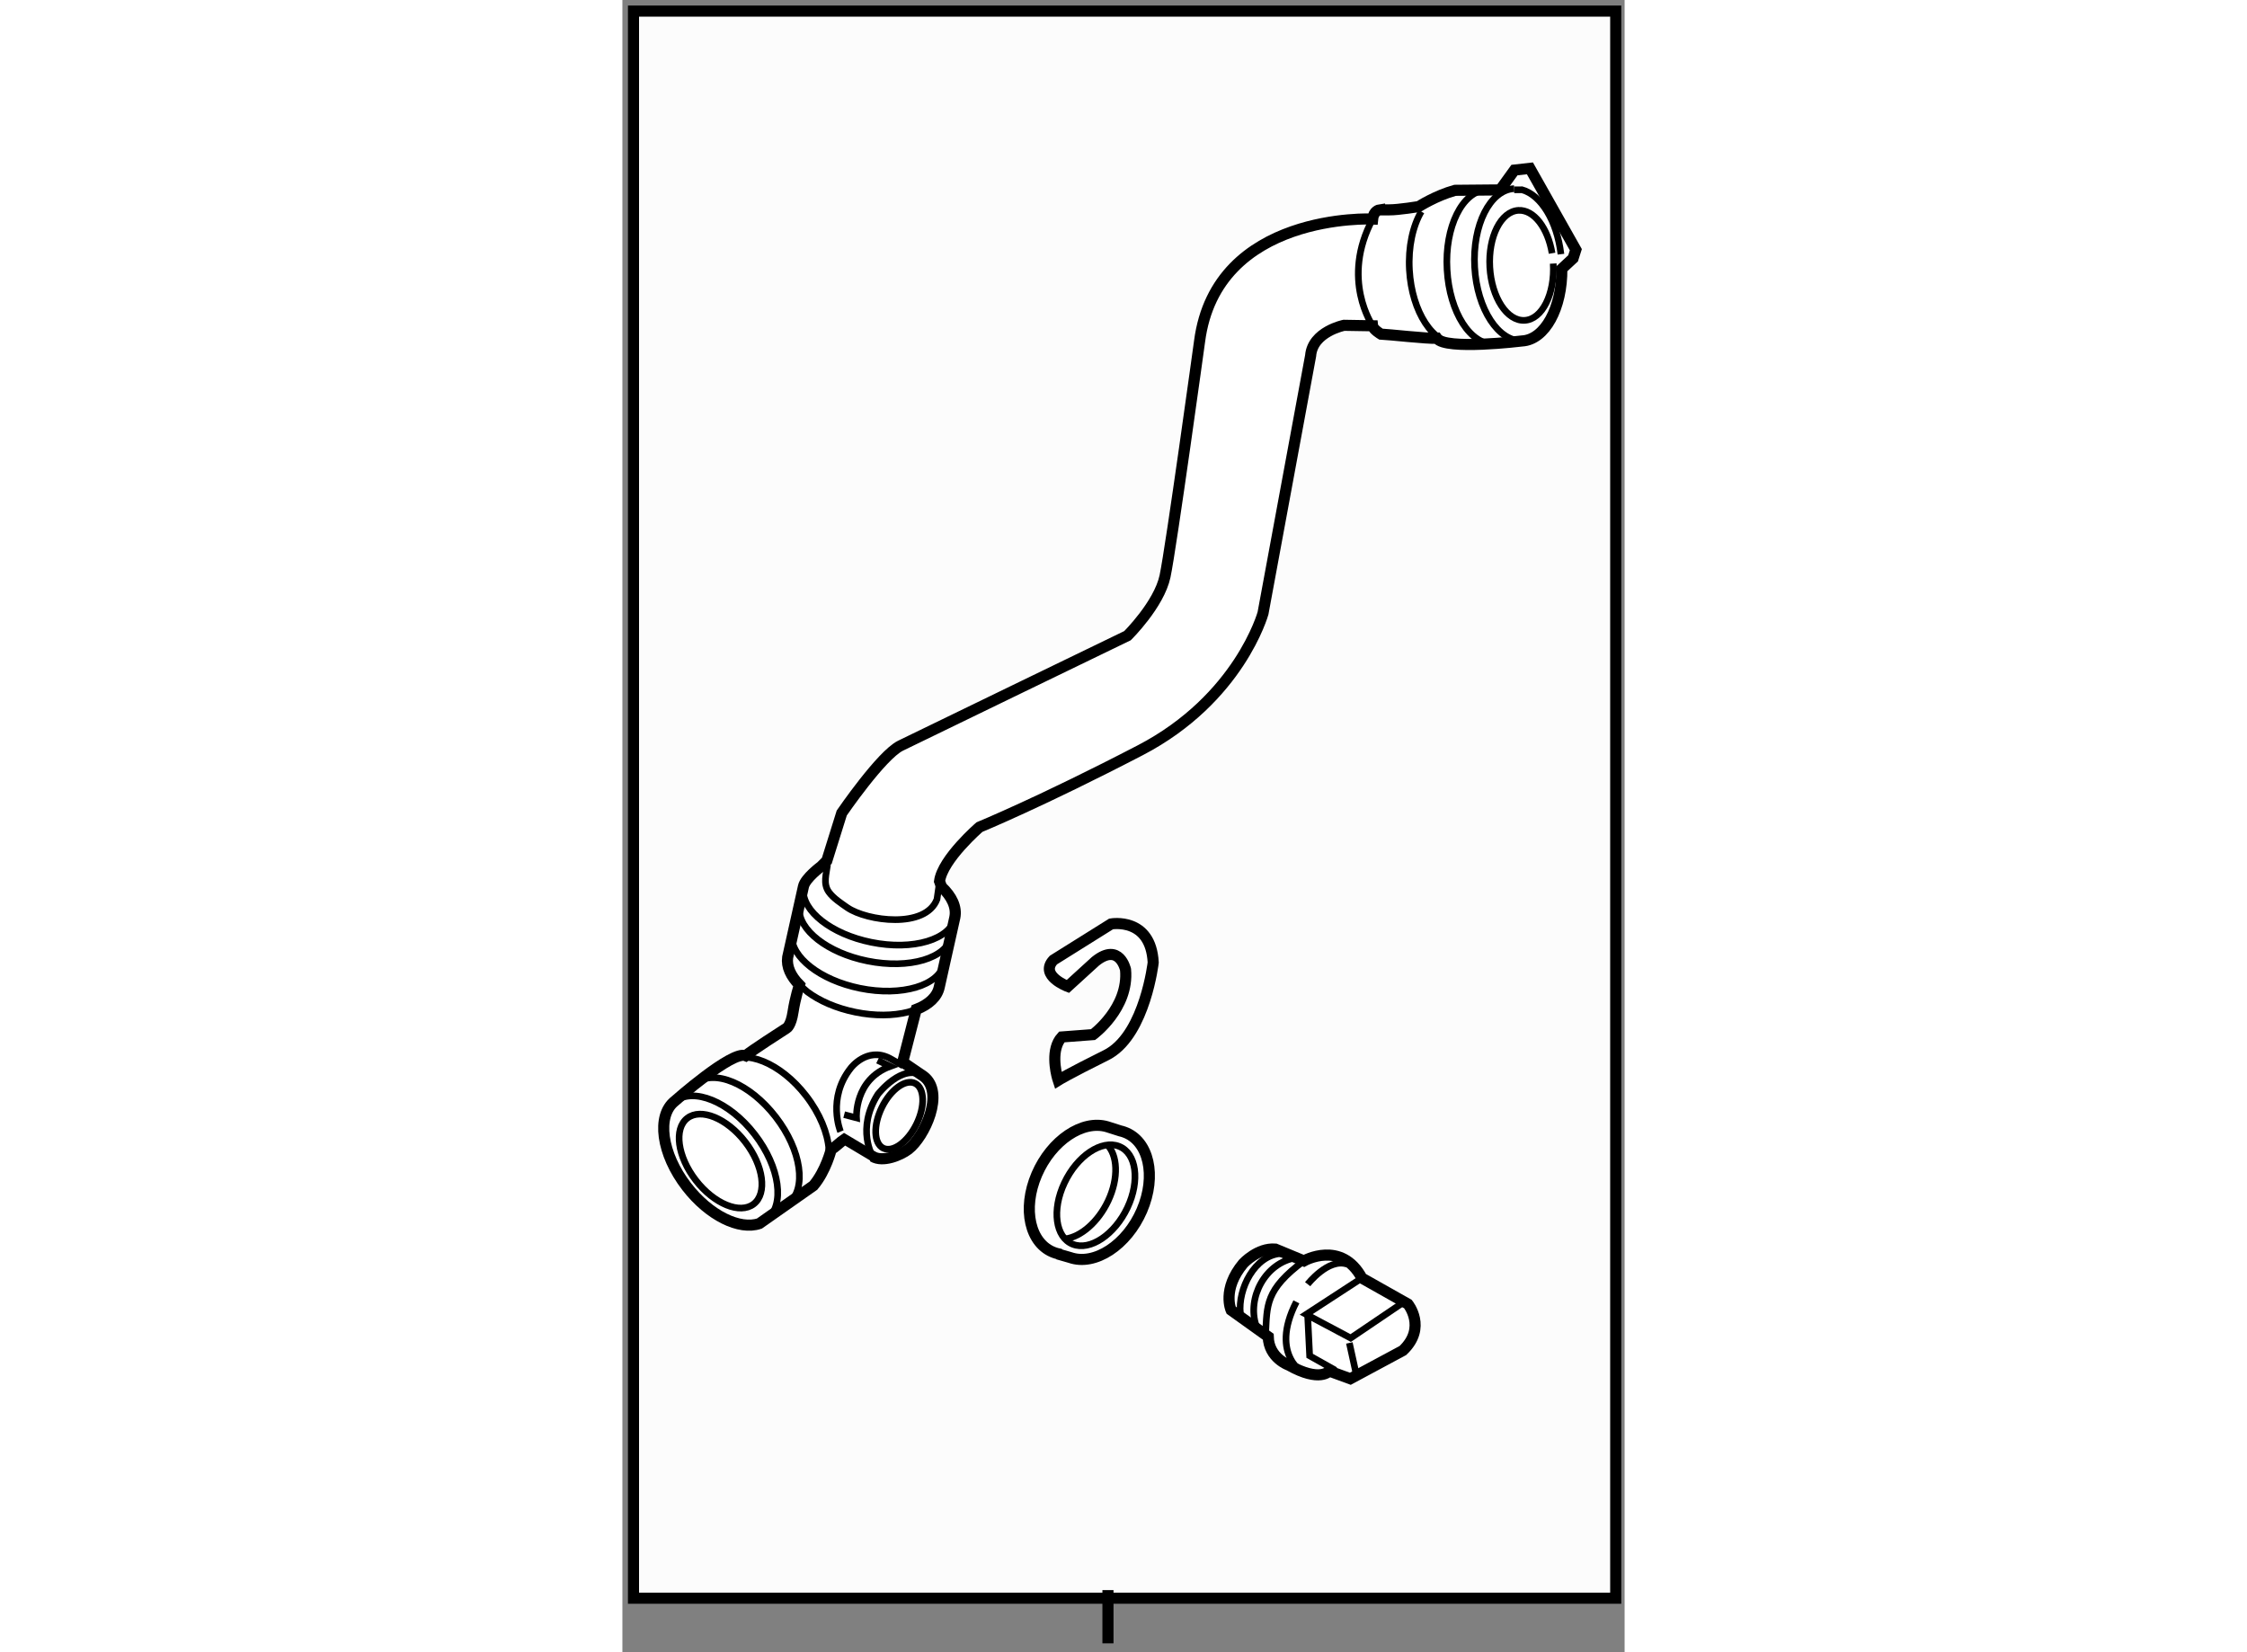 <?xml version="1.0" encoding="utf-8"?>
<!-- Generator: Adobe Illustrator 15.1.0, SVG Export Plug-In . SVG Version: 6.00 Build 0)  -->
<!DOCTYPE svg PUBLIC "-//W3C//DTD SVG 1.1//EN" "http://www.w3.org/Graphics/SVG/1.1/DTD/svg11.dtd">
<svg version="1.1" xmlns="http://www.w3.org/2000/svg" xmlns:xlink="http://www.w3.org/1999/xlink" x="0px" y="0px" width="244.8px"
	 height="180px" viewBox="2.25 62.75 45.15 74.433" enable-background="new 0 0 244.8 180" xml:space="preserve">
	
<rect x="2.25" y="62.75" width="45.15" height="74.433" fill="#808080" stroke="none"/>
	
<g><rect x="2.75" y="63.25" fill="#FCFCFC" stroke="#000000" stroke-width="0.5" width="44.25" height="71.5"></rect><line fill="none" stroke="#000000" stroke-width="0.5" x1="24.125" y1="134.385" x2="24.125" y2="136.783"></line></g><g><path fill="#FFFFFF" stroke="#000000" stroke-width="0.5" d="M36.359,72.203c0,0-0.268,0.037-0.308,0.414
						c0,0-7.044-0.332-7.8,5.517c0,0-1.282,9.306-1.555,10.579c-0.272,1.274-1.692,2.675-1.692,2.675s-9.361,4.532-10.225,4.957
						c-0.866,0.429-2.647,3.031-2.647,3.031l-0.672,2.15l-0.255,0.255c0,0-0.72,0.53-0.799,0.91c-0.01,0.049-0.711,3.19-0.711,3.19
						c-0.059,0.416,0.142,0.85,0.529,1.24c0,0-0.188,0.575-0.285,1.209c-0.094,0.634-0.291,0.738-0.291,0.738
						c-0.244,0.154-1.564,1.008-1.847,1.242c-0.608-0.245-3.181,2.037-3.181,2.037c-0.85,0.661-0.611,2.388,0.531,3.865
						c1.006,1.299,2.377,1.965,3.272,1.659l2.433-1.707c0.567-0.67,0.799-1.628,0.799-1.628c0.166-0.091,0.428-0.349,0.585-0.454
						c0,0,1.286,0.768,1.288,0.768c0.45,0.271,1.238-0.048,1.603-0.324c0.732-0.563,1.664-2.558,0.688-3.288l-0.942-0.642
						l0.609-2.371c0.563-0.217,0.948-0.566,1.04-1.013l0.7-3.13c0.095-0.465-0.139-0.952-0.599-1.382l-0.09-0.249
						c0.137-1.01,1.8-2.441,1.8-2.441s2.775-1.14,7.243-3.461c4.467-2.324,5.53-6.173,5.53-6.173l2.145-11.601
						c0.086-1.087,1.505-1.37,1.505-1.37l1.288,0.021c0.019,0.164,0.373,0.375,0.373,0.375c0.296,0.01,2.152,0.217,2.522,0.188
						c0.369,0.549,3.839,0.121,3.839,0.121c1.034-0.058,1.805-1.49,1.79-3.252l0.507-0.47L45.203,74l-2.069-3.666l-0.696,0.078
						l-0.646,0.894l-2.03,0.018c-0.863,0.238-1.626,0.726-1.626,0.726c0.043,0.002-0.946,0.159-1.339,0.154H36.359z"></path><path fill="none" stroke="#000000" stroke-width="0.3" d="M10.225,107.122l0.361,0.312c0.542,0.407,1.293,0.737,2.156,0.913
						c0.876,0.181,1.71,0.166,2.373-0.002l0.373-0.118"></path><path fill="none" stroke="#000000" stroke-width="0.3" d="M17.243,104.068c-0.208,1.01-1.901,1.517-3.783,1.132
						c-1.792-0.364-3.11-1.403-3.058-2.376"></path><path fill="none" stroke="#000000" stroke-width="0.3" d="M17.077,104.912c-0.207,1.008-1.905,1.514-3.792,1.129
						c-1.796-0.363-3.119-1.406-3.066-2.379"></path><path fill="none" stroke="#000000" stroke-width="0.3" d="M16.745,106.136c-0.205,1.014-1.905,1.521-3.794,1.136
						c-1.795-0.367-3.117-1.409-3.065-2.38"></path><path fill="none" stroke="#000000" stroke-width="0.3" d="M11.491,101.7c-0.051,0.426-0.213,0.858,0.063,1.24
					c0.201,0.278,0.547,0.501,0.828,0.698c0.889,0.609,3.53,0.966,4.041-0.377l0.116-0.809"></path><path fill="none" stroke="#000000" stroke-width="0.3" d="M8.738,117.716c0.85-0.659,0.615-2.386-0.529-3.863
					c-1.143-1.477-2.759-2.137-3.608-1.479"></path><ellipse transform="matrix(0.791 -0.612 0.612 0.791 -69.016 28.169)" fill="none" stroke="#000000" stroke-width="0.3" cx="6.69" cy="115.023" rx="1.409" ry="2.444"></ellipse><path fill="none" stroke="#000000" stroke-width="0.3" d="M9.72,116.979c0.853-0.661,0.598-2.41-0.565-3.913
					c-1.164-1.501-2.761-2.172-3.612-1.515"></path><path fill="none" stroke="#000000" stroke-width="0.3" d="M11.555,114.546c-0.053-0.745-0.407-1.627-1.035-2.436
					c-1.141-1.473-2.756-2.137-3.608-1.476"></path><path fill="none" stroke="#000000" stroke-width="0.3" d="M13.529,114.852c0,0-0.76-1.239,0.228-2.8c0,0,1.122-1.454,2.064-0.813
					"></path><path fill="none" stroke="#000000" stroke-width="0.3" d="M13.942,112.632c-0.396,0.805-0.372,1.63,0.058,1.843
					c0.43,0.21,1.101-0.273,1.497-1.077c0.397-0.803,0.37-1.629-0.059-1.841C15.009,111.344,14.339,111.827,13.942,112.632z"></path><path fill="none" stroke="#000000" stroke-width="0.3" d="M12.077,113.729c0,0-0.624-1.504,0.468-2.87
					c0,0,0.722-0.951,1.732-0.441l0.62,0.346"></path><path fill="none" stroke="#000000" stroke-width="0.3" d="M12.241,112.966l0.555,0.145c0,0-0.111-1.728,1.522-2.322l-0.568-0.271
					"></path><path fill="none" stroke="#000000" stroke-width="0.3" d="M42.425,71.248c-1.089,0.059-1.888,1.644-1.78,3.539
					c0.107,1.892,1.077,3.377,2.168,3.314"></path><path fill="none" stroke="#000000" stroke-width="0.3" d="M44.185,74.623c0.078,1.37-0.499,2.517-1.288,2.559
					c-0.789,0.045-1.491-1.027-1.569-2.395c-0.078-1.369,0.5-2.515,1.289-2.56c0.697-0.039,1.326,0.793,1.516,1.932"></path><path fill="none" stroke="#000000" stroke-width="0.3" d="M41.178,71.302c-1.09,0.059-1.888,1.671-1.776,3.597
					c0.108,1.926,1.059,3.409,2.15,3.349"></path><path fill="none" stroke="#000000" stroke-width="0.3" d="M38.241,72.281c-0.382,0.651-0.594,1.595-0.535,2.632
					c0.107,1.891,1.078,3.375,2.17,3.313"></path><path fill="none" stroke="#000000" stroke-width="0.3" d="M42.426,71.3l0.353-0.001c0.856,0.237,1.576,1.407,1.753,2.902"></path><path fill="none" stroke="#000000" stroke-width="0.3" d="M36.05,77.427c0,0-1.457-2.094,0.001-4.811"></path></g>



	
<g><path fill="#FFFFFF" stroke="#000000" stroke-width="0.5" d="M31.345,122.969l-1.673-1.197c0,0-0.426-0.937,0.549-2.104
				c0,0,0.655-0.711,1.444-0.647l1.288,0.533c0,0,1.682-0.956,2.613,0.775l2.073,1.169c0,0,0.864,1.061-0.228,2.094l-2.367,1.272
				l-0.95-0.347c0,0-0.421,0.523-1.82-0.265C32.273,124.252,31.372,123.937,31.345,122.969z"></path><polyline fill="none" stroke="#000000" stroke-width="0.3" points="35.565,120.328 33.055,121.963 35.059,123.03 37.314,121.504 
						"></polyline><line fill="none" stroke="#000000" stroke-width="0.3" x1="35.303" y1="124.628" x2="35" y2="123.25"></line><polyline fill="none" stroke="#000000" stroke-width="0.3" points="33.124,122.066 33.211,123.83 34.368,124.48 		"></polyline><path fill="none" stroke="#000000" stroke-width="0.3" d="M31.228,122.841c0.066-1.285-0.024-1.985,1.725-3.288"></path><path fill="none" stroke="#000000" stroke-width="0.3" d="M33.044,124.688c0,0-1.693-0.823-0.431-3.289"></path><path fill="none" stroke="#000000" stroke-width="0.3" d="M33.122,120.604c0,0,0.925-1.191,1.779-0.903"></path><path fill="none" stroke="#000000" stroke-width="0.3" d="M30.8,122.473c-0.419-1.261,0.411-2.833,1.787-3.058"></path><path fill="none" stroke="#000000" stroke-width="0.3" d="M30.09,121.909c-0.115-1.072,0.633-2.622,1.851-2.69"></path></g>



	
<g><path fill="#FFFFFF" stroke="#000000" stroke-width="0.5" d="M21.938,119.263l0.476,0.137c1.116,0.392,2.565-0.558,3.238-2.119
				c0.672-1.562,0.314-3.145-0.802-3.534c-0.055-0.021-0.11-0.035-0.167-0.048l-0.591-0.188c-1.108-0.329-2.512,0.612-3.173,2.143
				c-0.672,1.562-0.311,3.144,0.804,3.533c0.063,0.022,0.128,0.04,0.194,0.054L21.938,119.263z"></path><path fill="none" stroke="#000000" stroke-width="0.3" d="M22.163,116.041c0.572-1.219,1.677-1.958,2.461-1.648
				c0.783,0.307,0.954,1.545,0.378,2.763c-0.577,1.216-1.679,1.956-2.462,1.648C21.759,118.496,21.587,117.259,22.163,116.041z"></path><path fill="none" stroke="#000000" stroke-width="0.3" d="M24.061,114.291c0.507,0.479,0.559,1.53,0.07,2.563
				c-0.454,0.957-1.231,1.617-1.925,1.708"></path></g>



	
<g><path fill="#FFFFFF" stroke="#000000" stroke-width="0.5" d="M21.882,111.417c0,0-0.01-0.03-0.026-0.087
			c-0.084-0.303-0.314-1.313,0.188-1.864l1.41-0.107c0,0,1.625-1.192,1.463-2.927c0,0-0.271-1.242-1.355-0.377l-1.245,1.136
			c0,0-1.301-0.487-0.65-1.19l2.6-1.627c0,0,1.788-0.322,1.896,1.736c0,0-0.358,3.135-1.981,4.1
			c-0.042,0.022-0.086,0.049-0.132,0.072C22.315,111.145,21.882,111.417,21.882,111.417z"></path></g>


</svg>
